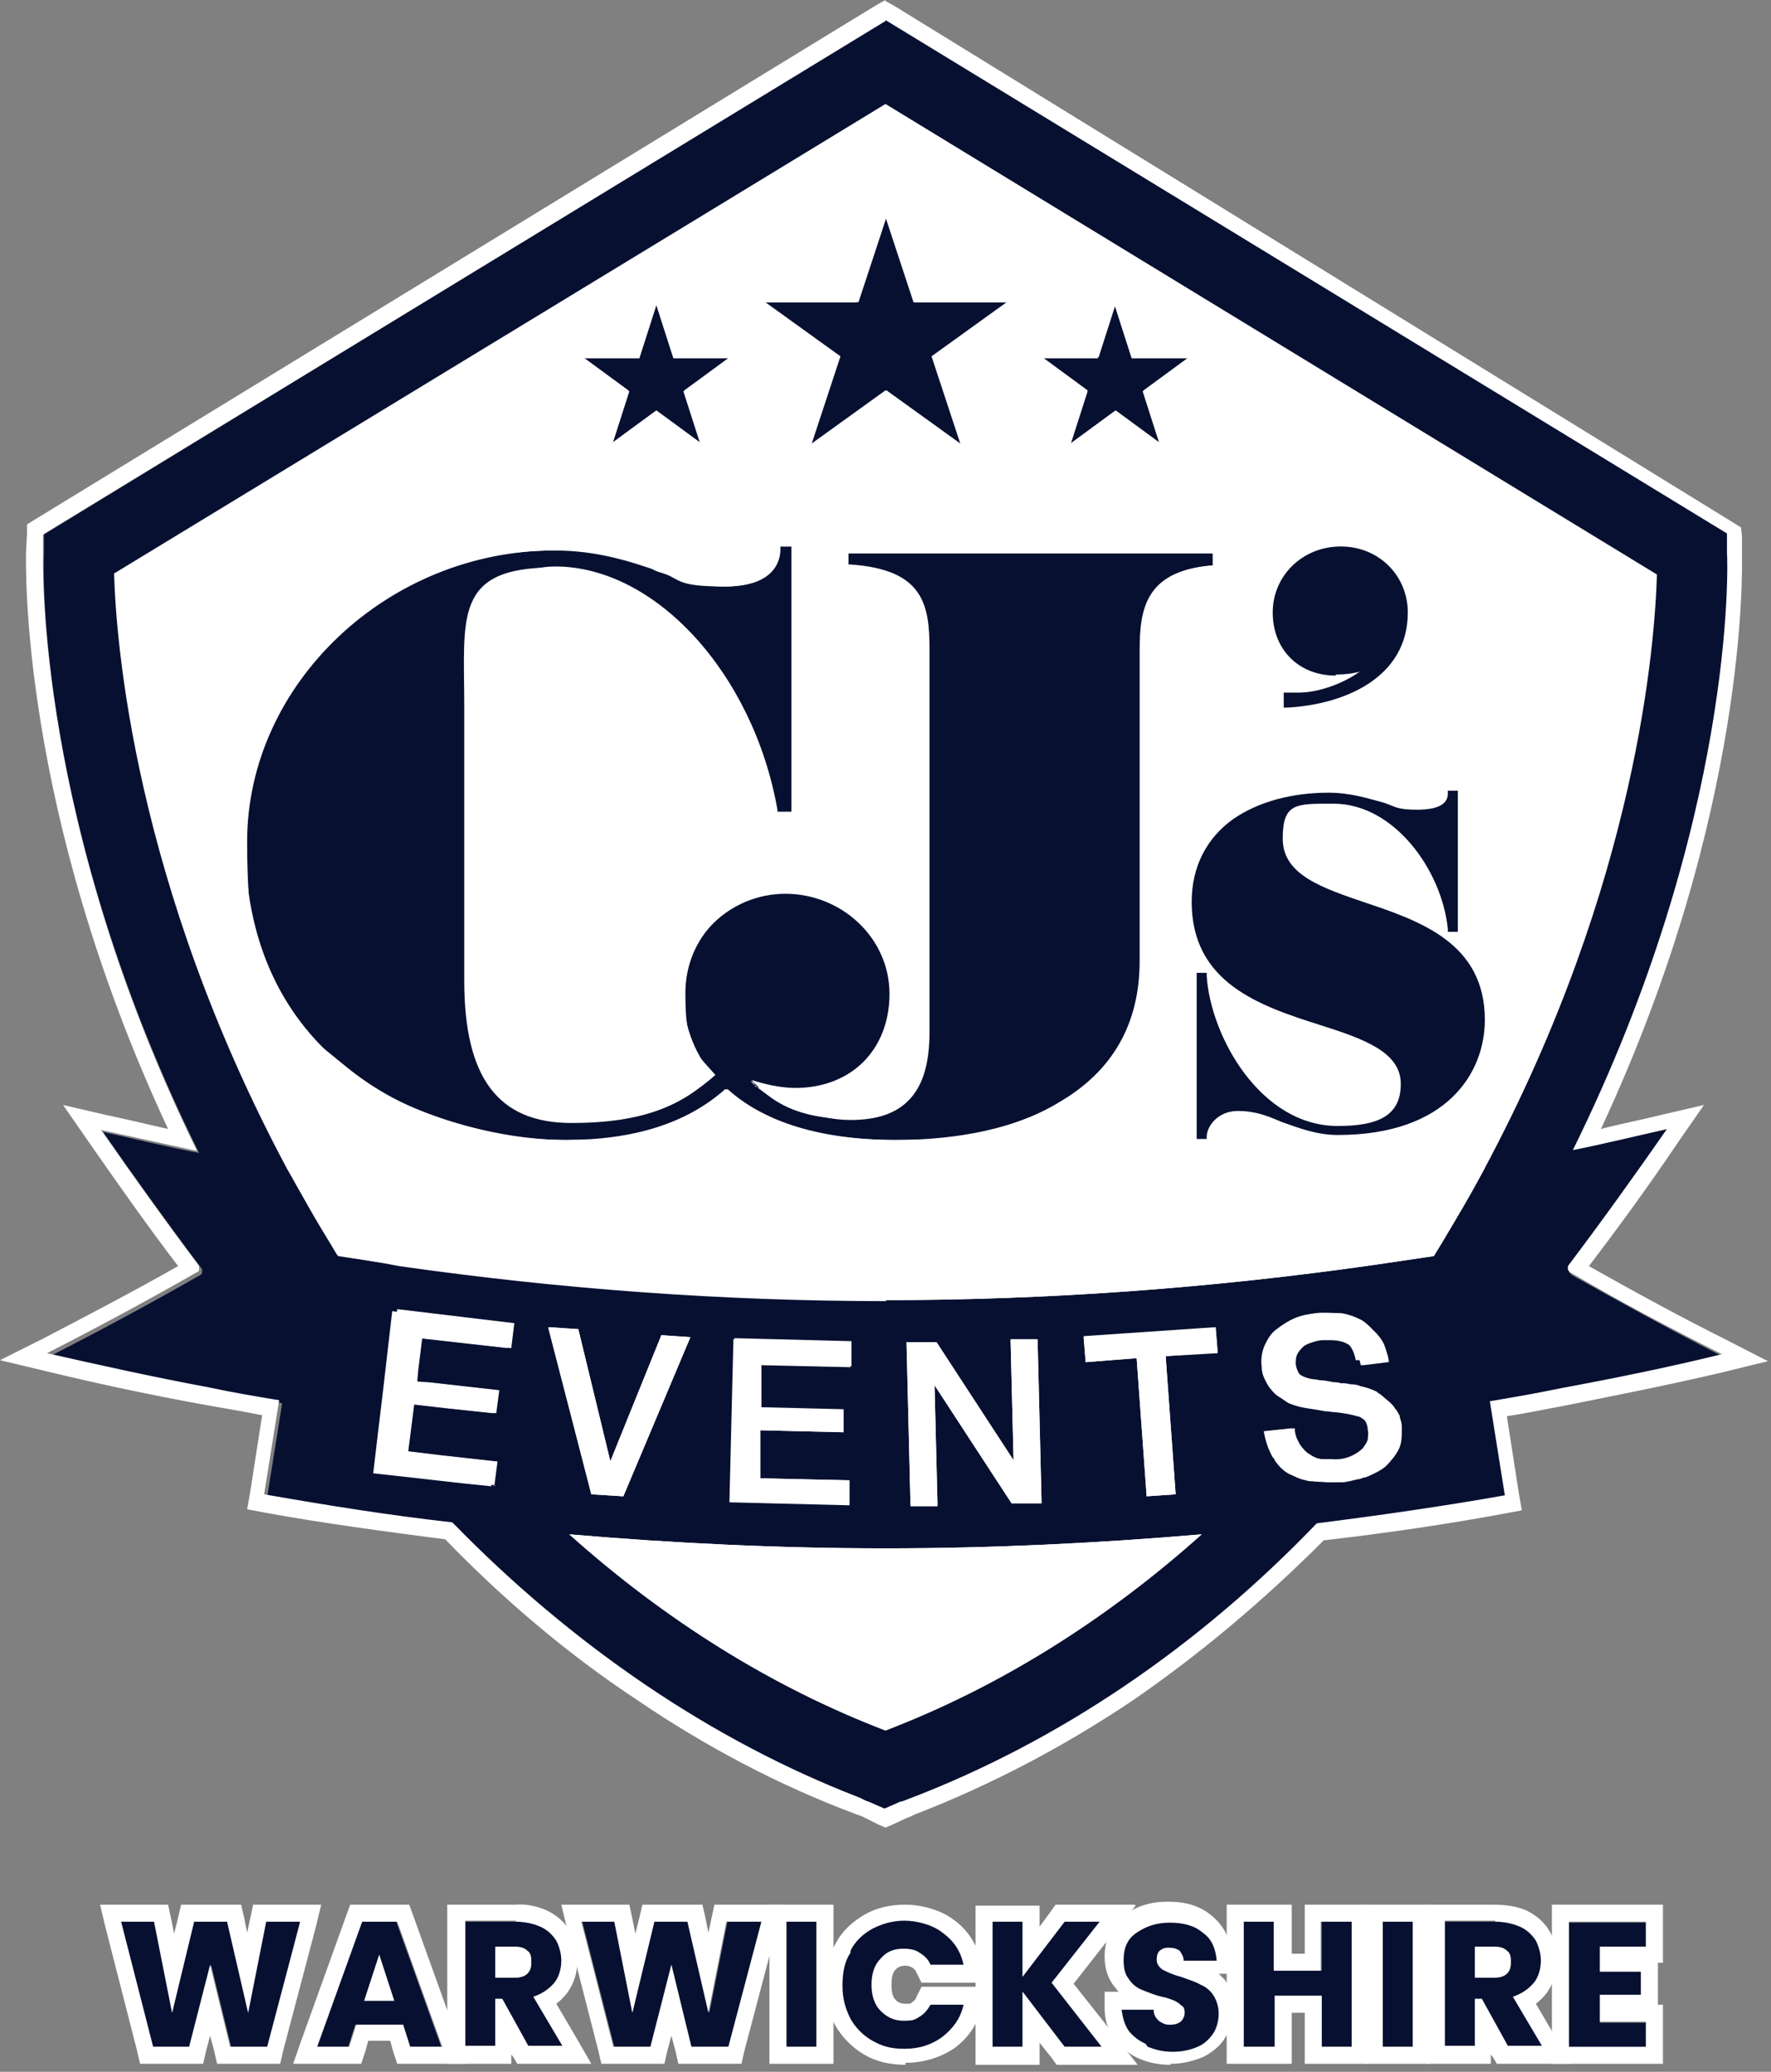 <?xml version="1.0" encoding="UTF-8"?>
<svg id="Layer_1" xmlns="http://www.w3.org/2000/svg" xmlns:xlink="http://www.w3.org/1999/xlink" version="1.1" viewBox="0 0 177 207">
  <rect x="0" y="0" width="177" height="207" fill="#808080" stroke="none"/>
  <!-- Generator: Adobe Illustrator 30.0.0, SVG Export Plug-In . SVG Version: 2.1.1 Build 123)  -->
  <defs>
    <clipPath id="clippath">
      <rect width="177" height="206.3" fill="none"/>
    </clipPath>
    <clipPath id="clippath-1">
      <rect width="177" height="206.3" fill="none"/>
    </clipPath>
    <clipPath id="clippath-2">
      <rect y="0" width="177" height="206.3" fill="none"/>
    </clipPath>
  </defs>
  <polygon points="8.8 55 88.5 7.4 168.2 55 163.9 86.1 149 123.2 126.1 153.1 88.5 176.6 55.9 158.8 25.5 120.9 8.8 68.8 8.8 55" fill="#fff"/>
  <g clip-path="url(#clippath)">
    <g clip-path="url(#clippath-1)">
      <g clip-path="url(#clippath-2)">
        <g>
          <path d="M122.5,115.6h-4.4v-20h.5c-.7-1.5-1.1-3.3-1.1-5.4,0-4,1.7-7.5,4.9-9.7,2.7-1.9,6.4-2.9,10.5-2.9s4.2.5,5.7,1h.3c1.1.4,2,.7,2.8.7s1.2-.1,1.4-.2v-1.7h4.3v16.8c1.8,1.9,3,4.4,3,7.9s-1.4,6.6-3.8,9c-2.9,2.8-7.3,4.3-12.6,4.3s-4.4-.7-6.1-1.4h0c-1.4-.6-2.6-1-3.8-1s-1.3.5-1.4.9v1.8ZM123.2,100.5c1.5,5,5.5,10.4,10.9,10.4s4.6-.2,4.6-2.5-2.8-2.9-7-4.3c-2.7-.9-5.8-1.9-8.4-3.6ZM126.9,81.9c-.9.3-1.7.8-2.5,1.3-2.3,1.6-3.5,4-3.5,6.9,0,6.4,4.8,8.5,11.6,10.7,4.6,1.5,9.3,3,9.3,7.5s-.1,1.4-.4,2c3.9-1.8,5.4-5.2,5.4-8.3,0-6.1-4.4-8-11-10.3l.5-1.6-.5,1.6c-4.6-1.5-9.4-3.1-9.4-8,0-.6.2-1.2.4-1.8ZM121.6,105.5v4.5c.7-.3,1.5-.5,2.3-.5h.4c-1.1-1.2-2-2.6-2.8-4ZM137.1,88.6c1.7.6,3.7,1.3,5.6,2.2-1.3-4.5-5-8.8-9.3-8.8s-3.4.7-3.4,1.8c0,2.2,2.7,3.2,7.2,4.7ZM141.8,82.5c.9.9,1.6,1.9,2.2,3v-3.3c-.6.2-1.3.3-2.2.3Z" fill="#fff"/>
          <path d="M35.6,129.6l-2.2,18.2,11.2,1.6,34.2,3.1,37.4-.7,29-4.9-4.5-19.3-13.7,2.2-18.7,2-19.1-.2-25.6-1.1-15.3-.9h-12.6Z" fill="#fff"/>
          <path d="M156.8,126.8c0-.1,0-.2,0-.3,3.4-4.5,6.7-9.1,9.9-13.7-3.1.7-6.3,1.4-9.4,2.1,16.1-32.8,15.5-58.5,15.4-59.7v-1.9c0,0-84.2-51.3-84.2-51.3L4.4,53.4v1.9c-.1,1.2-.8,27,15.5,59.9-3.2-.6-6.4-1.4-9.6-2.1,3.2,4.6,6.5,9.2,9.9,13.7,0,0,0,.2,0,.3,0,.1,0,.2-.2.3-4.9,2.8-9.9,5.5-15,8.1,5.3,1.2,10.7,2.4,16.1,3.4,2.3.4,4.7.9,7.1,1.3l-1.5,9.4c6.2,1.1,12.5,2,18.8,2.8,11.9,12.4,25.8,21.8,40.6,27.5.3.1.7.3.9.3h0s1.6.8,1.6.8l1.6-.7c.1,0,.5-.2.9-.3,14.8-5.7,28.7-15.2,40.7-27.5,6.3-.7,12.5-1.7,18.8-2.8l-1.5-9.4c2.4-.4,4.8-.9,7.1-1.3,5.4-1,10.8-2.1,16.1-3.4-5.1-2.6-10.2-5.4-15.2-8.2-.1-.1-.2-.2-.3-.3ZM50.8,134.7l-8.9-1-.4,3.2v1.1c-.1,0,1,.1,1,.1l7.1.8-.3,2.3-4.7-.5-3.5-.4-.2,1.6-.4,3.1,3.3.4,5.4.6h.2s0,.2,0,.2l-.3,2.3-2.9-.3-5.3-.6-3.6-.4.4-3.4.6-5,.6-5.2.3-2.6,11.7,1.4-.2,2.4ZM88.5,172.9c-11.3-4.4-22-11-31.6-19.6,10.5.9,21.1,1.4,31.6,1.4s21.1-.5,31.6-1.4c-9.6,8.6-20.3,15.3-31.6,19.6ZM54.8,132.6l3,.2,3.2,13.2h0l5.1-12.6,2.9.2-6.7,15.9-3.2-.2-4.3-16.6ZM84.3,140.8v2.3c0,0-8.3-.2-8.3-.2v4.8c-.1,0,8.9.2,8.9.2v2.5c0,0-12-.3-12-.3l.4-16.3,11.7.3v2.5c0,0-9-.2-9-.2v4.3c-.1,0,8.2.3,8.2.3ZM101,133.9h2.7c0,0,.4,16.3.4,16.3h-3c0,0-7.7-11.8-7.7-11.8h0l.3,12h-2.7c0,0-.4-16.3-.4-16.3h3c0,0,7.7,11.8,7.7,11.8h0l-.3-12ZM116.5,135.5l1,13.8-2.9.2-1-13.8-5.1.4-.2-2.5,13.2-.9.2,2.5-5.2.3ZM139.6,144.7c-.3.7-.7,1.3-1.3,1.7-.5.5-1.2.9-2,1.1-.3.1-.5.2-.8.2-.5.1-1,.2-1.6.3-.9.1-1.8.1-2.7,0-.2,0-.4,0-.7-.1-.6-.1-1.1-.4-1.6-.6-.6-.3-1.1-.8-1.5-1.4,0-.1-.1-.2-.2-.3-.4-.7-.7-1.5-.9-2.6l2.8-.3c0,.3.1.7.2,1,0,.2.2.4.3.6.3.4.6.7,1,1,.4.2.9.4,1.4.5.1,0,.2,0,.3,0,.4,0,.9,0,1.3,0,.6,0,1.2-.2,1.6-.4.4-.2.7-.4,1-.7.2-.3.4-.5.5-.9,0-.3.1-.6,0-.9,0-.6-.3-1.1-.6-1.3,0,0-.1-.1-.2-.1-.3-.2-.5-.3-.8-.4-.6-.1-1.3-.3-2.1-.4-.3,0-.7-.1-1.1-.1-.5,0-1.2-.2-1.8-.3-.7-.1-1.3-.3-1.8-.5-.5-.2-.9-.5-1.2-.9-.3-.3-.5-.7-.7-1.1-.2-.4-.3-.8-.3-1.2-.1-.8,0-1.5.3-2.2.3-.6.6-1.2,1.2-1.6.5-.4,1.1-.8,1.8-1.1s1.4-.4,2.1-.5c.9-.1,1.7,0,2.5,0,.8.1,1.5.4,2.1.7.6.4,1.1.9,1.5,1.5,0,0,0,0,0,0,.2.3.3.5.4.9.1.4.3.9.3,1.3h-.1l-2.4.3h-.3c-.2-1-.6-1.7-1.3-2-.7-.3-1.5-.5-2.5-.4-.3,0-.7.1-1,.2-.3.1-.6.3-.9.4-.3.2-.5.4-.6.7-.2.3-.2.6-.2,1.1,0,.6.3,1,.7,1.3.4.3.9.5,1.5.6,0,0,.3,0,.7.1.4,0,.9.1,1.4.2.2,0,.4,0,.7.1.3,0,.6,0,.9.1.5,0,.9.1,1.1.2.5.1,1.1.3,1.5.5.1,0,.2.2.3.2.3.2.5.4.7.6.1.1.3.3.4.5.1.2.3.4.4.6,0,.1,0,.2.1.3.1.3.2.6.2.9,0,.1,0,.2,0,.3.1.7,0,1.4-.2,2ZM148.4,116.7c-.9,1.7-1.9,3.5-3,5.3-.7,1.2-1.4,2.3-2.1,3.5-2,.3-4.1.6-6.1.9-16.1,2.3-32.5,3.5-48.7,3.5s-32.6-1.2-48.7-3.5c-2-.3-4.1-.6-6.1-1-.7-1.2-1.4-2.3-2.1-3.5-1-1.7-1.9-3.4-2.9-5.1-15.3-28.6-17.1-52.7-17.3-59.5L88.5,10.4l77,47c-.2,6.7-1.9,30.7-17.2,59.3Z" fill="#071031"/>
          <path d="M88.5,2l84.1,51.3v1.9c.1,1.2.8,26.9-15.4,59.7,3.1-.6,6.3-1.4,9.4-2.1-3.2,4.6-6.5,9.2-9.9,13.7,0,0,0,.1,0,.3,0,.1.1.2.2.3,4.9,2.9,10,5.6,15.2,8.2-5.3,1.3-10.7,2.4-16.1,3.4-2.4.5-4.7.9-7.1,1.3l1.5,9.4c-6.2,1.1-12.5,2-18.8,2.8-11.9,12.4-25.8,21.8-40.7,27.5-.3.1-.7.3-.9.3l-1.6.7-1.6-.7h0c-.1,0-.5-.2-.9-.4-14.8-5.7-28.7-15.2-40.7-27.5-6.3-.7-12.5-1.7-18.8-2.8l1.5-9.4c-2.4-.4-4.8-.8-7.1-1.3-5.4-1-10.8-2.2-16.1-3.4,5.1-2.6,10.1-5.3,15-8.1.1,0,.2-.1.2-.3s0-.2,0-.3c-3.3-4.4-6.6-9-9.8-13.6,3.2.7,6.4,1.4,9.6,2.1C3.6,82.2,4.3,56.5,4.3,55.3v-1.9c0,0,84.2-51.3,84.2-51.3ZM88.5,129.9c16.2,0,32.6-1.2,48.7-3.5,2-.3,4.1-.6,6.1-.9.7-1.1,1.4-2.3,2.1-3.5,1-1.8,2-3.5,3-5.3,15.3-28.6,17-52.6,17.2-59.3L88.5,10.4,11.5,57.4c.2,6.7,2,30.9,17.3,59.5.9,1.7,1.9,3.4,2.9,5.1.7,1.2,1.4,2.3,2.1,3.5,2,.3,4.1.6,6.1,1,16.1,2.3,32.4,3.5,48.7,3.5ZM49.4,148.5l.3-2.3v-.2s-.2,0-.2,0l-5.4-.6-3.3-.4.4-3.1.2-1.6,3.5.4,4.7.5.3-2.3-7.1-.8h-1.1c0-.1.1-1.2.1-1.2l.4-3.2,8.9,1,.3-2.5-11.7-1.4-.3,2.6-.6,5.2-.6,5-.4,3.4,3.6.4,5.3.6,2.8.4ZM133.2,145.8c-.2,0-.4,0-.6,0-.1,0-.2,0-.3,0-.5,0-1-.2-1.4-.5-.4-.2-.7-.6-1-1-.1-.2-.2-.4-.3-.6-.1-.3-.2-.6-.2-1l-2.8.3c.1,1,.4,1.8.9,2.6,0,.1.1.2.2.3.4.6.9,1,1.5,1.4.5.3,1,.5,1.6.6.2,0,.4.1.7.1.5,0,1,.1,1.4.1s.8,0,1.2,0c.5,0,1.1-.2,1.6-.3.3,0,.5-.2.8-.2.7-.3,1.4-.6,2-1.1.5-.5,1-1.1,1.3-1.7.3-.6.3-1.3.3-2,0-.1,0-.2,0-.3,0-.3-.1-.6-.2-.9,0-.1,0-.2-.1-.3-.1-.2-.2-.4-.4-.6-.1-.2-.2-.3-.4-.5-.2-.2-.5-.4-.7-.6-.1,0-.2-.2-.3-.2-.4-.2-.9-.4-1.5-.5-.2,0-.6-.1-1.1-.2-.3,0-.6,0-.9-.1-.2,0-.4,0-.7-.1-.5,0-1-.1-1.4-.2-.4,0-.7-.1-.7-.1-.6-.1-1.1-.3-1.5-.6-.4-.3-.6-.7-.7-1.3,0-.4,0-.7.2-1.1.2-.3.4-.5.6-.7.3-.2.6-.3.9-.4.3-.1.7-.2,1-.2.2,0,.5,0,.7,0,.7,0,1.3.1,1.8.4.7.3,1.1,1.1,1.3,2.1h.3s2.4-.3,2.4-.3h.1c0-.5-.2-.9-.3-1.3-.1-.3-.2-.6-.4-.9,0,0,0,0,0,0-.4-.6-.9-1.1-1.5-1.5-.6-.4-1.3-.6-2.1-.7-.4,0-.9-.1-1.4-.1s-.7,0-1.1,0c-.7,0-1.4.3-2.1.5-.7.3-1.3.6-1.8,1.1-.5.4-.9,1-1.2,1.6-.3.6-.4,1.4-.3,2.2,0,.4.1.9.3,1.2.2.4.4.7.7,1.1.3.3.7.6,1.2.9.5.2,1.1.4,1.8.5.7.1,1.3.2,1.8.3.4,0,.7.1,1.1.1.8.1,1.5.2,2.1.4.3,0,.5.2.8.4,0,0,.1.1.2.1.3.3.5.7.6,1.3,0,.3,0,.6,0,.9-.1.3-.2.6-.5.9-.2.3-.6.5-1,.7-.4.2-1,.3-1.6.4-.3,0-.6,0-.8,0ZM62.3,149.5l6.7-15.9-2.9-.2-5.1,12.6h0l-3.2-13.2-3-.2,4.3,16.7,3.2.2ZM108.5,136.1l5.1-.4,1,13.8,2.9-.2-1-13.8,5.2-.4-.2-2.5-13.2.9.2,2.5ZM84.9,150.4v-2.5c0,0-9-.2-9-.2v-4.8c.1,0,8.4.2,8.4.2v-2.3c0,0-8.2-.2-8.2-.2v-4.3c.1,0,9,.2,9,.2v-2.5c0,0-11.7-.3-11.7-.3l-.4,16.3,11.9.2ZM101.3,145.9l-7.7-11.8h-3c0,0,.4,16.4.4,16.4h2.7c0,0-.3-12.1-.3-12.1h0l7.7,11.8h3c0,0-.4-16.4-.4-16.4h-2.7c0,0,.3,12.1.3,12.1h0ZM88.5,154.7c-10.5,0-21.1-.5-31.6-1.4,9.6,8.6,20.3,15.3,31.6,19.6,11.3-4.4,22-11,31.6-19.6-10.5.9-21.1,1.4-31.6,1.4ZM88.5,0l-.9.5L3.5,51.9l-.8.5v.9s-.1,1.9-.1,1.9c0,1.1-.7,25.7,14.2,57.6-2.2-.5-4.3-1-6.2-1.4l-4.3-1,2.5,3.6c3.2,4.6,6.1,8.7,9,12.5-4.4,2.5-9,4.9-13.6,7.3l-4.2,2.1,4.6,1.1c5.8,1.4,11.1,2.5,16.1,3.4,1.7.3,3.5.6,5.5,1l-1.2,7.7-.3,1.7,1.6.3c6,1.1,12.1,1.9,18.2,2.7,5.9,6.1,12.3,11.5,19.1,16,6.9,4.7,14.3,8.6,21.8,11.4.2.1.6.2.8.3h0s1.6.8,1.6.8l.7.3.7-.3,1.5-.7c.1,0,.5-.2.7-.3h0c7.5-2.9,14.8-6.7,21.8-11.4,6.7-4.6,13.1-10,19.1-16,6.1-.7,12.3-1.6,18.2-2.7l1.6-.3-.3-1.7-1.2-7.7c2-.3,3.8-.7,5.5-1,4.4-.9,10.2-2,16.1-3.4l4.5-1.1-4.1-2.1c-4.6-2.3-9.2-4.8-13.8-7.4,2.9-3.8,5.9-7.9,9-12.5l2.5-3.6-4.3,1c-2,.5-4.1.9-6,1.4,14.8-31.7,14.1-56.3,14.1-57.3v-1.9c0,0-.1-.9-.1-.9l-.8-.5L89.4.6l-.9-.5ZM13.2,58.3L88.5,12.4l75.3,46c-.3,7.7-2.6,30.6-17,57.6-1,1.8-1.9,3.5-2.9,5.2-.5.9-1.1,1.8-1.7,2.8-1.7.3-3.4.5-5.3.8-16.2,2.3-32.5,3.5-48.5,3.5s-32.5-1.2-48.4-3.5c-1.9-.3-3.6-.5-5.3-.8-.6-1-1.2-1.9-1.7-2.8-1-1.6-1.9-3.3-2.8-5.1-14.4-27-16.7-49.9-17.1-57.7ZM92.3,135.8h.4l.6.9h-1s0-.9,0-.9ZM101.4,147.6h.9s0,.9,0,.9h-.4l-.6-.9ZM60.4,147.7h.4s0,0,0,0h.3s-.7,0-.7,0ZM88.5,156.4c8.8,0,17.7-.3,26.5-1-8.3,6.7-17.2,12-26.5,15.7-9.3-3.7-18.2-8.9-26.5-15.7,8.8.6,17.7,1,26.5,1Z" fill="#fff"/>
          <path d="M121.3,56.4v-1.2h-36.5v1.2h.2c7.3.5,7.9,4,7.9,8.5v38.2c0,6-2.4,8.7-7.8,8.7s-8-1.7-10-3.9c1.2.4,2.9.8,4.4.8,5.6,0,9.5-3.9,9.5-9.5s-4.6-10-10.4-10-10.1,4.5-10.1,10,.9,5.8,3,8.2c-3.1,2.8-7.7,4.7-14.2,4.7s-10.7-4.5-10.7-14.2v-27.4c0-8.9,3.2-13.9,8.9-13.9,10,0,19.8,10.7,22.2,24.3v.2h1.6v-26.5h-1.3v.3c0,.9-.4,3.7-5.5,3.7s-4.3-.7-6.6-1.5c-2.9-1-6.2-2.1-10.5-2.1-16.6,0-30.7,13.3-30.7,29.1s3.4,17.1,9.8,22.4c5.7,4.7,13.6,7.4,22.2,7.4s12.3-1.7,16-5.1c3.3,3,8.7,5.1,16.9,5.1s11.3-.7,16.5-3.8c5.3-3.1,8-7.8,8-14.1v-31c0-4.3.5-7.9,7.1-8.5h.2Z" fill="#071031"/>
          <path d="M79.1,54.7v26.5h-1.5v-.2c-2.5-13.7-12.3-24.3-22.3-24.3s-8.9,5-8.9,13.9v27.4c0,9.7,3.4,14.2,10.7,14.2s11.1-1.8,14.2-4.7c-2.1-2.5-3-5.4-3-8.2,0-5.5,4.6-10,10.2-10s10.4,4.4,10.4,10-3.9,9.5-9.5,9.5-3.2-.3-4.4-.8c2,2.1,6.4,3.9,10,3.9,5.4,0,7.8-2.7,7.8-8.7v-38.2c0-4.5-.6-8-7.9-8.5h-.2v-1.2h36.5v1.2h-.2c-6.5.6-7.1,4.3-7.1,8.5v31c0,6.3-2.7,11-8,14.1-5.2,3.2-11.9,3.8-16.5,3.8-8.2,0-13.6-2.1-16.9-5.1-3.8,3.4-9.1,5.1-16,5.1s-16.5-2.6-22.2-7.4c-6.5-5.3-9.8-13-9.8-22.4,0-15.8,14-29.1,30.7-29.1s7.6,1.1,10.5,2.1c2.4.8,4.5,1.5,6.6,1.5,5,0,5.5-2.8,5.5-3.7v-.3h1.3ZM80.8,53h-4.7v2c0,1.3-1.4,2-3.8,2s-3.6-.6-5.8-1.3h-.3c-2.7-1-6.4-2.3-11-2.3-17.5,0-32.4,14.1-32.4,30.8s3.6,18,10.5,23.7c6.1,5,14.3,7.8,23.3,7.8s12-1.5,16-4.6c4,3,9.6,4.6,16.9,4.6s11.8-.7,17.4-4.1c5.8-3.3,8.8-8.7,8.8-15.5v-31c0-4.3.5-6.3,5.5-6.8h1.8v-4.6h-39.9v4.6h1.9c6,.4,6.3,2.8,6.3,6.8v38.2c0,2.6-.5,4.4-1.4,5.4-.9,1-2.5,1.5-4.7,1.5s-1.4,0-2.1-.2c1.7-.5,3.3-1.4,4.5-2.7,2-2,3.2-4.9,3.2-8.1,0-6.5-5.3-11.7-12.1-11.7s-11.9,5.2-11.9,11.7.8,5.6,2.3,7.9c-3,2.1-7,3.2-11.9,3.2s-5.3-.9-6.7-2.8c-1.5-2-2.3-5.3-2.3-9.7v-27.4c0-10.7,4.5-12.2,7.1-12.2,4.4,0,8.9,2.3,12.7,6.5,3.9,4.3,6.7,10.2,7.8,16.4h0c0,.1,0,.3,0,.3l.3,1.3h4.6v-29.9Z" fill="#fff"/>
          <path d="M136.5,90.2c-4.4-1.5-8.3-2.8-8.3-6.4s1.3-3.5,5.1-3.5c6,0,10.8,6.6,11.4,12.5v.3h1v-14.1h-1v.3c0,1.1-1.1,1.6-3.1,1.6s-2.1-.3-3.3-.7c-1.5-.4-3.3-1-5.5-1-3.7,0-7,.9-9.5,2.6-2.7,1.9-4.2,4.8-4.2,8.3,0,8.1,6.8,10.4,12.8,12.3,4.4,1.4,8.1,2.7,8.1,5.9s-2.3,4.2-6.3,4.2c-7.7,0-12.7-8.9-13.1-15v-.3h-1v16.6h1v-.3c.1-1.2,1.3-2.5,3.1-2.5s3,.5,4.4,1.1c1.7.6,3.5,1.3,5.6,1.3,10.9,0,14.7-6.2,14.7-11.5,0-7.7-6.5-9.9-12.2-11.8Z" fill="#071031"/>
          <path d="M126.7,67.2l1.7.3c-1.8-1.4-2.9-3.6-2.9-6.3,0-4.6,3.7-8.3,8.5-8.3s8.4,3.7,8.4,8.3-1.6,6.5-4.6,8.5c-2.9,1.9-6.5,2.6-9,2.7l-2.2.4v-5.7Z" fill="#fff"/>
          <path d="M133.5,67.5c-3.7,0-6.3-2.6-6.3-6.3s3-6.6,6.8-6.6,6.7,2.9,6.7,6.6c0,6.5-6.3,9.2-12.1,9.5h-.3s0-1.5,0-1.5h.3c.4,0,.7,0,1.2,0,2.1,0,4.6-1,6.1-2.1-.7.2-1.6.3-2.4.3Z" fill="#071031"/>
          <path d="M81,44.4l7.5-5.4,7.5,5.4-2.9-8.8,7.5-5.4h-9.3l-2.9-8.8-2.9,8.8h-9.3l7.5,5.4-2.9,8.8Z" fill="#071031"/>
          <path d="M88.5,21.4l2.9,8.8h9.3l-7.5,5.4,2.9,8.8-7.5-5.4-7.5,5.4,2.9-8.8-7.5-5.4h9.3l2.9-8.8ZM88.5,15.9l-1.6,5-2.5,7.6h-13.2l4.3,3.1,6.5,4.7-2.5,7.6-1.6,5,4.3-3.1,6.5-4.7,6.5,4.7,4.3,3.1-1.6-5-2.5-7.6,6.5-4.7,4.3-3.1h-13.2l-2.5-7.6-1.6-5Z" fill="#fff"/>
          <path d="M61,44.4l4.5-3.3,4.5,3.3-1.7-5.3,4.6-3.3h-5.6l-1.7-5.3-1.7,5.3h-5.6l4.6,3.3-1.7,5.3Z" fill="#071031"/>
          <path d="M65.6,30.4l1.7,5.3h5.6l-4.5,3.3,1.7,5.3-4.5-3.3-4.5,3.3,1.7-5.3-4.5-3.3h5.6l1.7-5.3ZM65.6,24.9l-1.6,5-1.4,4.2h-9.6l4.3,3.1,3.5,2.6-1.4,4.2-1.6,5,4.3-3.1,3.5-2.6,3.5,2.6,4.3,3.1-1.6-5-1.4-4.2,3.5-2.6,4.3-3.1h-9.6l-1.4-4.2-1.6-5Z" fill="#fff"/>
          <path d="M106.9,44.4l4.5-3.3,4.5,3.3-1.7-5.3,4.5-3.3h-5.6l-1.7-5.3-1.7,5.3h-5.6l4.6,3.3-1.7,5.3Z" fill="#071031"/>
          <path d="M111.5,30.4l1.7,5.3h5.6l-4.5,3.3,1.7,5.3-4.5-3.3-4.5,3.3,1.7-5.3-4.5-3.3h5.6l1.7-5.3ZM111.5,24.9l-1.6,5-1.4,4.2h-9.6l4.3,3.1,3.5,2.6-1.4,4.2-1.6,5,4.3-3.1,3.5-2.6,3.5,2.6,4.2,3.1-1.6-5-1.4-4.2,3.5-2.6,4.2-3.1h-9.6l-1.4-4.2-1.6-5Z" fill="#fff"/>
          <path d="M30,192l-3.2,12.5h-3.7l-2-8.2-2.1,8.2h-3.7l-3.2-12.5h3.3l1.8,9.1,2.2-9.1h3.3l2.1,9.1,1.8-9.1h3.3Z" fill="#071031"/>
          <path d="M30,192l-3.3,12.5h-3.7l-2-8.2-2.1,8.2h-3.6l-3.2-12.5h3.3l1.8,9.1,2.2-9.1h3.3l2.1,9.1,1.8-9.1h3.3ZM32.2,190.3h-6.9l-.3,1.4-.3,1.4-.3-1.5-.3-1.3h-6l-.3,1.3-.4,1.6-.3-1.5-.3-1.4h-6.8l.5,2.1,3.2,12.5.3,1.3h6.3l.3-1.3.4-1.5.4,1.5.3,1.3h6.3l.3-1.3,3.3-12.5.5-2.1Z" fill="#fff"/>
          <path d="M39.4,199.9l-1.5-4.6-1.5,4.6h3.1ZM40.2,202.3h-4.7l-.7,2.2h-3.2l4.5-12.5h3.5l4.5,12.5h-3.2l-.7-2.2Z" fill="#071031"/>
          <path d="M39.7,192l4.5,12.5h-3.2l-.7-2.2h-4.7l-.7,2.2h-3.2l4.5-12.5h3.5ZM36.3,199.9h3.1l-1.5-4.6-1.5,4.6ZM40.9,190.3h-5.9l-.4,1.1-4.5,12.5-.8,2.3h6.8l.4-1.2.3-1.1h2.2l.3,1.1.4,1.2h6.9l-.8-2.3-4.5-12.5-.4-1.1Z" fill="#fff"/>
          <path d="M49.5,197.6h1.9c.5,0,1-.1,1.3-.4.3-.3.4-.6.4-1.2s-.1-.9-.4-1.1c-.3-.3-.7-.4-1.3-.4h-1.9v3.1ZM52.8,204.5l-2.6-4.7h-.7v4.7h-3v-12.5h5.1c1,0,1.8.2,2.5.5.7.3,1.2.8,1.6,1.4.3.6.5,1.3.5,2s-.2,1.6-.7,2.2c-.5.6-1.2,1.1-2.1,1.4l2.9,4.9h-3.5Z" fill="#071031"/>
          <path d="M51.5,192c1,0,1.8.2,2.5.5.7.3,1.2.8,1.6,1.4.3.6.5,1.3.5,2s-.2,1.6-.7,2.2c-.5.6-1.2,1.1-2.1,1.4l2.9,4.9h-3.4l-2.6-4.7h-.7v4.7h-3v-12.5h5.1ZM49.5,197.6h1.9c.5,0,1-.1,1.3-.4.3-.3.4-.6.4-1.2s-.1-.9-.4-1.1c-.3-.3-.7-.4-1.3-.4h-1.9v3.1ZM51.5,190.3h-6.8v15.9h6.4v-1.1.2c.1,0,.6.9.6.9h7.4l-1.5-2.6-2-3.4c.4-.3.8-.7,1.1-1.1.7-1,1-2,1-3.2s-.2-2-.7-2.9c-.5-.9-1.3-1.6-2.3-2.1-.9-.4-2-.7-3.2-.6Z" fill="#fff"/>
          <path d="M76.1,192l-3.3,12.5h-3.7l-2-8.2-2,8.2h-3.7l-3.2-12.5h3.2l1.8,9.1,2.2-9.1h3.4l2.1,9.1,1.8-9.1h3.3Z" fill="#071031"/>
          <path d="M76.1,192l-3.3,12.5h-3.7l-2-8.2-2.1,8.2h-3.7l-3.2-12.5h3.3l1.8,9.1,2.2-9.1h3.3l2.1,9.1,1.8-9.1h3.3ZM78.3,190.3h-6.9l-.3,1.4-.3,1.4-.3-1.5-.3-1.3h-6l-.3,1.3-.4,1.6-.3-1.5-.3-1.4h-6.8l.5,2.1,3.2,12.5.3,1.3h6.3l.3-1.3.4-1.5.4,1.5.3,1.3h6.3l.3-1.3,3.3-12.5.5-2.1Z" fill="#fff"/>
          <path d="M81.6,192h-3v12.5h3v-12.5Z" fill="#071031"/>
          <path d="M81.6,192v12.5h-3v-12.5h3ZM83.3,190.3h-6.4v15.9h6.4v-15.9Z" fill="#fff"/>
          <path d="M90.5,206.3c-1.5,0-2.9-.3-4.1-1-1.2-.7-2.2-1.7-2.9-2.9-.7-1.2-1-2.6-1-4.1s.3-2.9,1-4.1c.7-1.3,1.7-2.2,2.9-2.9,1.2-.7,2.6-1,4.1-1s3.5.5,4.8,1.5c1.4,1,2.3,2.4,2.8,4.2l.6,2.1h-6.6l-.5-1c-.1-.3-.3-.4-.4-.5-.2-.1-.4-.2-.7-.2-.6,0-.8.2-1,.4-.3.3-.4.8-.4,1.5s.1,1.2.4,1.5c.2.2.4.4,1,.4s.5,0,.7-.2c.1,0,.3-.2.4-.5l.5-1h6.6l-.6,2.1c-.4,1.7-1.4,3.1-2.8,4.1-1.4.9-3,1.4-4.8,1.4Z" fill="#fff"/>
          <path d="M85,194.9c.5-1,1.3-1.7,2.2-2.2,1-.5,2-.8,3.2-.8s2.8.4,3.8,1.2c1.1.8,1.8,1.8,2.1,3.2h-3.3c-.2-.5-.6-.9-1.1-1.2-.4-.3-1-.4-1.6-.4-1,0-1.7.3-2.3,1-.6.6-.9,1.5-.9,2.6s.3,2,.9,2.6c.6.6,1.3,1,2.3,1s1.1-.1,1.6-.4c.5-.3.8-.7,1.1-1.2h3.3c-.3,1.4-1.1,2.4-2.1,3.2-1.1.8-2.3,1.2-3.8,1.2s-2.3-.3-3.2-.8-1.7-1.3-2.2-2.2c-.5-1-.8-2-.8-3.3s.2-2.4.8-3.3Z" fill="#071031"/>
          <path d="M106.4,204.5l-4.2-5.5v5.5h-3v-12.5h3v5.5l4.2-5.5h3.6l-4.8,6.1,5,6.4h-3.7Z" fill="#071031"/>
          <path d="M109.9,192l-4.8,6.1,5,6.4h-3.7l-4.2-5.5v5.5h-3v-12.5h3v5.5l4.2-5.5h3.6ZM113.4,190.3h-7.9l-.5.7-1.1,1.5v-2.1h-6.4v15.9h6.4v-2.2l1.2,1.5.5.7h8.1l-2.2-2.8-4.2-5.3,4-5.1,2.2-2.7Z" fill="#fff"/>
          <path d="M117,206.3c-1.1,0-2.2-.2-3.1-.6-1-.4-1.8-1.1-2.5-1.9-.6-.9-1-1.9-1-3.1v-1.7c0,0,1.4,0,1.4,0-.2-.2-.3-.4-.5-.6-.6-.8-.9-1.8-.9-2.9,0-1.7.6-3.1,1.9-4.1,1.2-.9,2.6-1.4,4.4-1.4s3.2.4,4.4,1.4c1.2,1,1.9,2.3,2,4v1.8c.1,0-1.3,0-1.3,0,.2.2.4.4.6.6.6.8.9,1.7.9,2.9s-.3,2-.8,2.8c-.5.9-1.3,1.5-2.2,2-1,.4-2,.7-3.3.7Z" fill="#fff"/>
          <path d="M114.5,204.2c-.7-.3-1.3-.8-1.7-1.3-.4-.6-.6-1.3-.7-2.1h3.2c0,.5.2.8.5,1.1.3.2.6.4,1.1.4s.8-.1,1.1-.3c.2-.2.4-.5.4-.9s-.1-.6-.3-.7c-.2-.2-.5-.4-.7-.5-.3-.1-.7-.3-1.3-.4-.8-.2-1.5-.5-2-.7-.5-.2-1-.6-1.3-1.1-.4-.5-.5-1.1-.5-1.9,0-1.2.4-2.1,1.3-2.7.9-.6,1.9-1,3.3-1s2.5.3,3.3,1c.9.6,1.3,1.6,1.4,2.8h-3.3c0-.4-.2-.7-.4-1-.3-.2-.6-.3-1.1-.3s-.6.1-.9.3c-.2.2-.3.5-.3.9s.2.7.6,1c.4.2,1,.5,1.8.7.8.3,1.5.5,2,.8.5.2,1,.6,1.3,1.1.3.5.5,1.1.5,1.8s-.2,1.4-.5,1.9c-.4.6-.9,1.1-1.6,1.4-.7.3-1.5.5-2.5.5s-1.7-.2-2.5-.5Z" fill="#071031"/>
          <path d="M135.1,192v12.5h-3v-5.1h-4.7v5.1h-3.1v-12.5h3.1v4.9h4.7v-4.9h3Z" fill="#071031"/>
          <path d="M135.1,192v12.5h-3v-5.1h-4.7v5.1h-3.1v-12.5h3v4.9h4.7v-4.9h3.1ZM136.8,190.3h-6.4v4.9h-1.3v-4.9h-6.5v15.9h6.5v-5.1h1.3v5.1h6.4v-15.9Z" fill="#fff"/>
          <path d="M141.2,192h-3v12.5h3v-12.5Z" fill="#071031"/>
          <path d="M141.2,192v12.5h-3v-12.5h3ZM142.9,190.3h-6.4v15.9h6.4v-15.9Z" fill="#fff"/>
          <path d="M147.4,197.6h1.9c.5,0,1-.1,1.3-.4.3-.3.4-.6.4-1.2s-.1-.9-.4-1.1c-.3-.3-.7-.4-1.3-.4h-1.9v3.1ZM150.7,204.5l-2.6-4.7h-.7v4.7h-3v-12.5h5.1c1,0,1.8.2,2.5.5.7.3,1.2.8,1.6,1.4.3.6.5,1.3.5,2s-.2,1.6-.7,2.2c-.5.6-1.2,1.1-2.1,1.4l2.9,4.9h-3.5Z" fill="#071031"/>
          <path d="M149.4,192c1,0,1.8.2,2.5.5.7.3,1.2.8,1.6,1.4.3.6.5,1.3.5,2s-.2,1.6-.7,2.2c-.5.6-1.2,1.1-2.1,1.4l2.9,4.9h-3.4l-2.6-4.7h-.7v4.7h-3v-12.5h5.1ZM147.4,197.6h1.9c.5,0,1-.1,1.3-.4.3-.3.4-.6.4-1.2s-.1-.9-.4-1.1c-.3-.3-.7-.4-1.3-.4h-1.9v3.1ZM149.4,190.3h-6.8v15.9h6.4v-1.1.2c.1,0,.6.9.6.9h7.4l-1.5-2.6-2-3.4c.4-.3.8-.7,1.1-1.1.7-1,1-2,1-3.2s-.2-2-.7-2.9c-.5-.9-1.3-1.6-2.3-2.1-.9-.4-2-.6-3.3-.6Z" fill="#fff"/>
          <path d="M159.9,194.4v2.5h4.1v2.4h-4.1v2.8h4.6v2.5h-7.7v-12.5h7.7v2.4h-4.6Z" fill="#071031"/>
          <path d="M164.5,192v2.5h-4.6v2.5h4.1v2.3h-4.1v2.7h4.6v2.5h-7.7v-12.5h7.7ZM166.2,190.3h-11.1v15.9h11.1v-5.9h-.5v-4.2h.5v-5.8Z" fill="#fff"/>
        </g>
      </g>
    </g>
  </g>
</svg>
